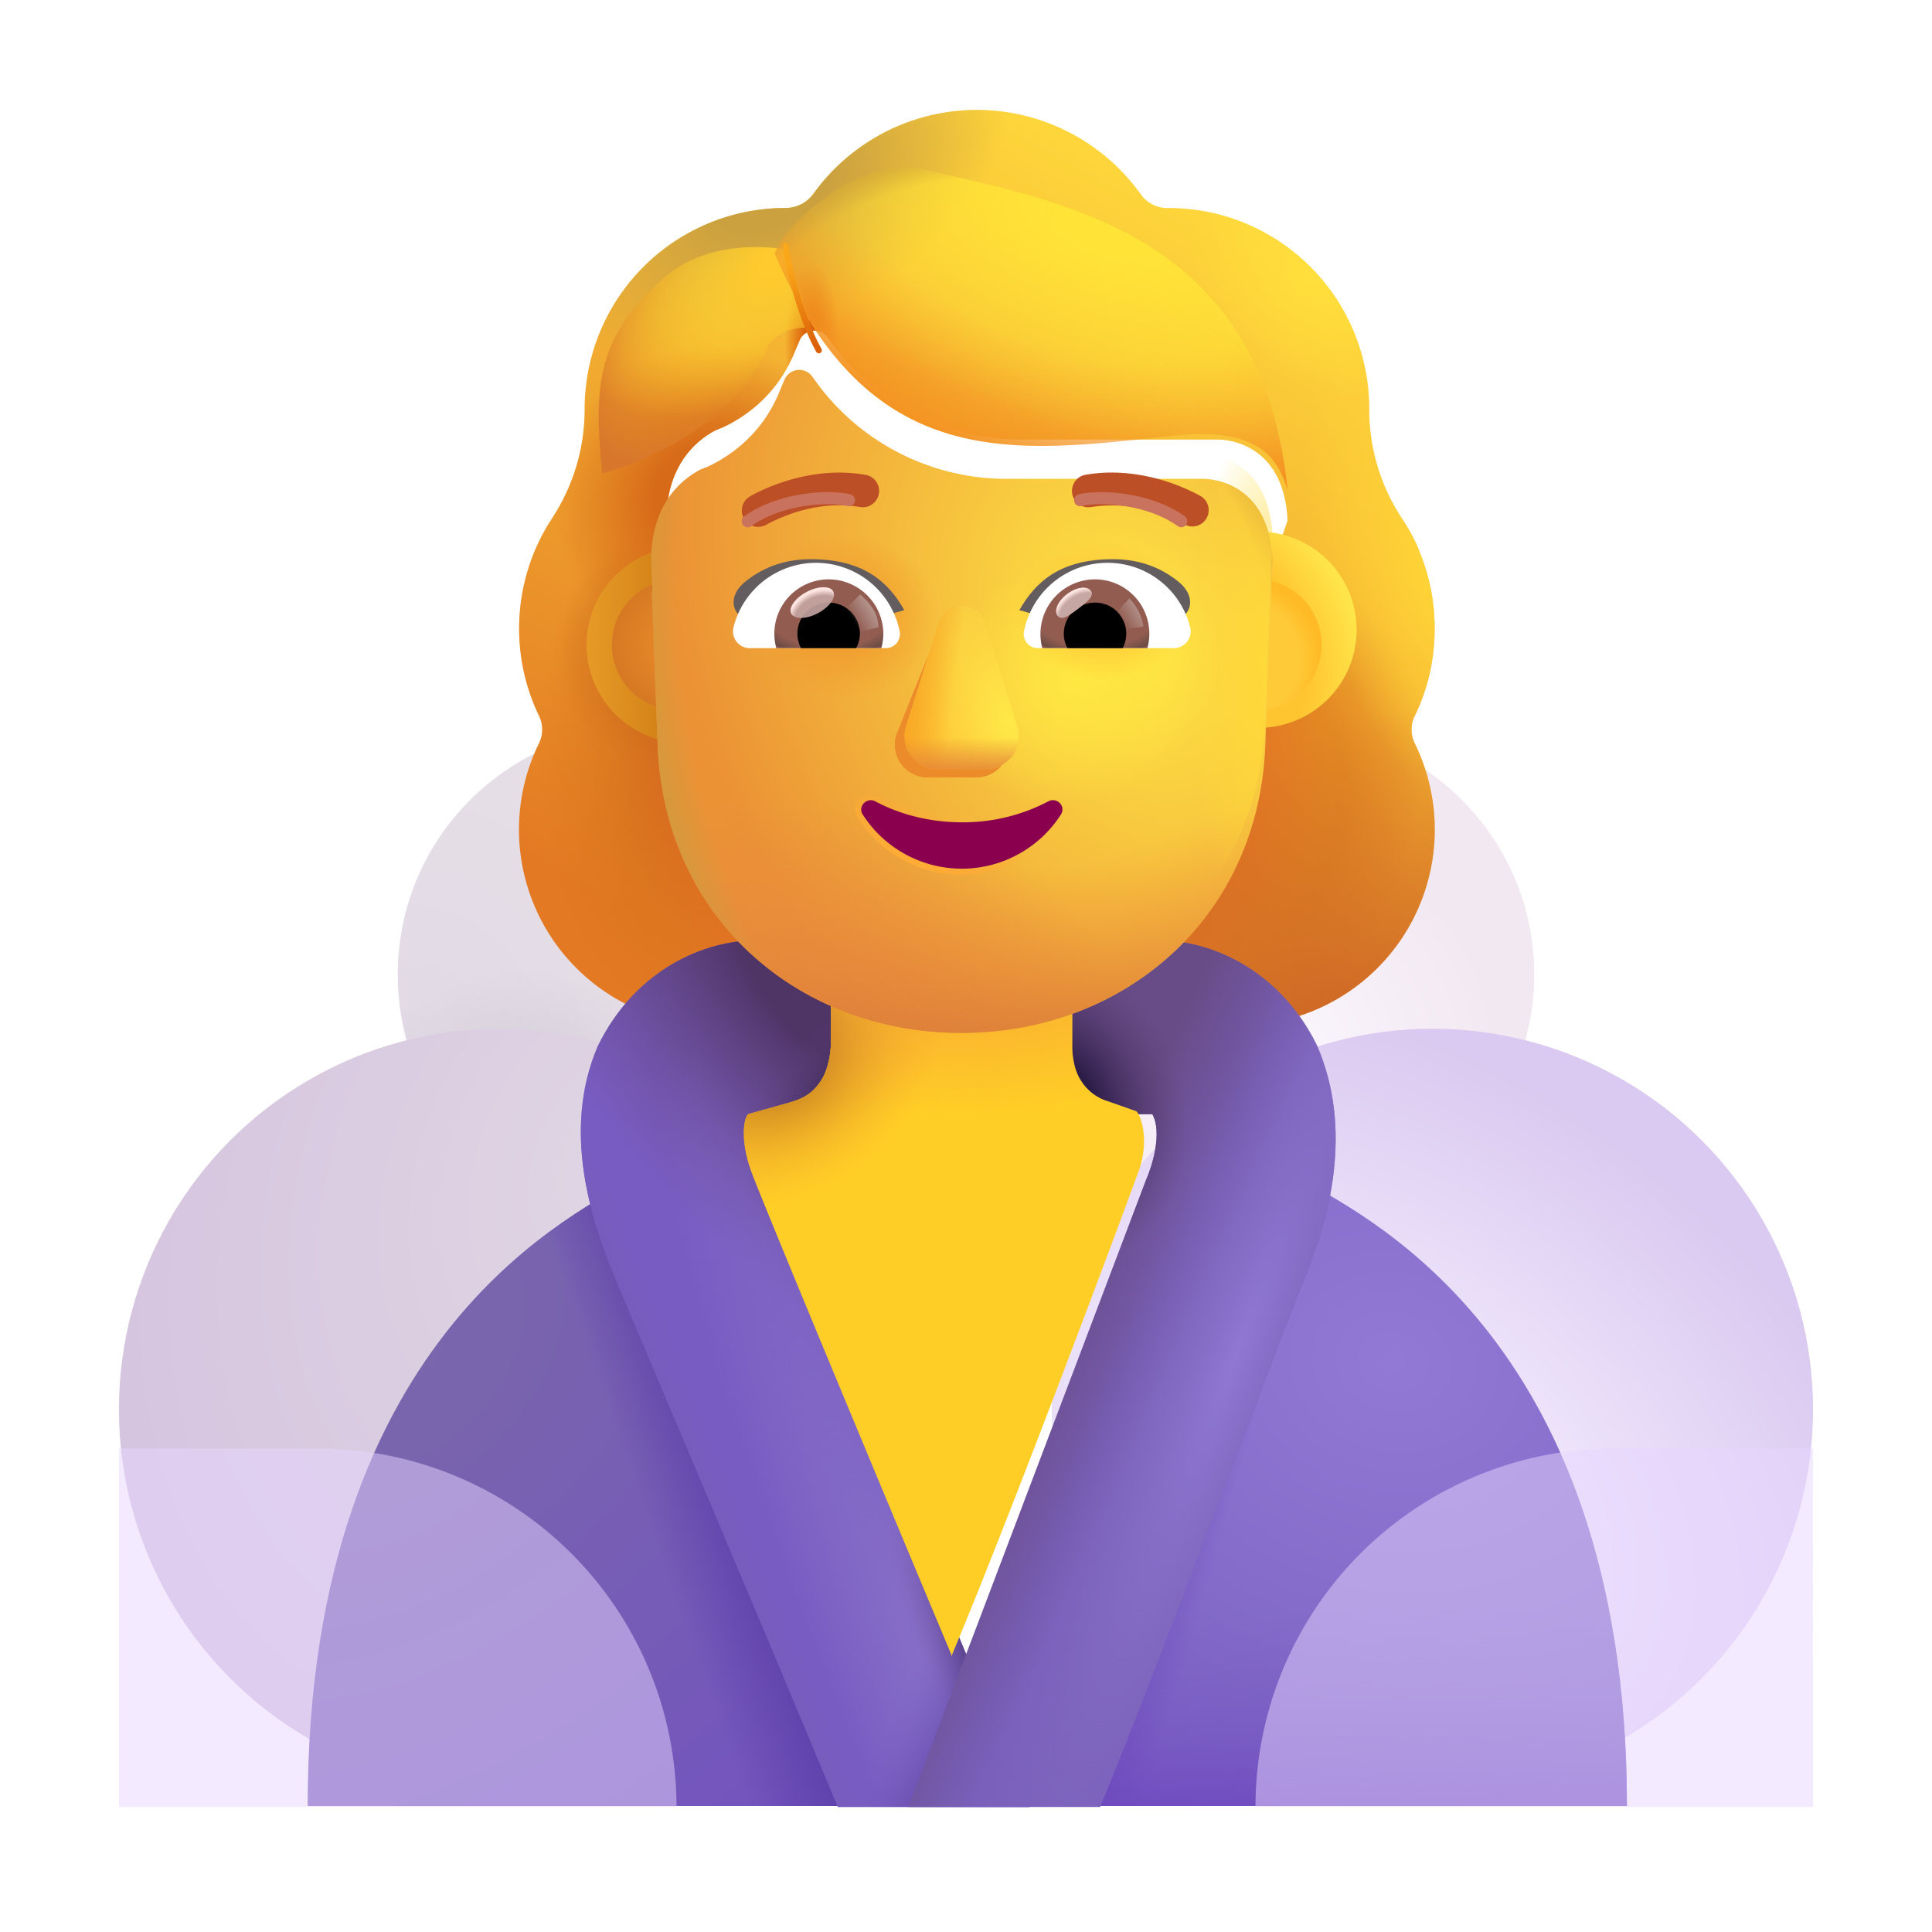 <svg xmlns="http://www.w3.org/2000/svg" fill="none" viewBox="0 0 32 32"><circle cx="10.674" cy="16.141" r="4.086" fill="url(#woman-in-steamy-room-default_svg__a)"/><circle cx="10.674" cy="16.141" r="4.086" fill="url(#woman-in-steamy-room-default_svg__b)"/><circle cx="8.275" cy="23.344" r="6.305" fill="url(#woman-in-steamy-room-default_svg__c)"/><circle r="4.086" fill="url(#woman-in-steamy-room-default_svg__d)" transform="matrix(-1 0 0 1 21.326 16.14)"/><circle r="4.086" fill="url(#woman-in-steamy-room-default_svg__e)" transform="matrix(-1 0 0 1 21.326 16.14)"/><circle r="6.305" fill="url(#woman-in-steamy-room-default_svg__f)" transform="matrix(-1 0 0 1 23.725 23.344)"/><g fill-rule="evenodd" clip-rule="evenodd" filter="url(#woman-in-steamy-room-default_svg__g)"><path fill="url(#woman-in-steamy-room-default_svg__h)" d="M23.185 12.104c.215-.44.327-.93.327-1.44a3.3 3.3 0 0 0-.27-1.319h.005a3.2 3.2 0 0 0-.284-.518l-.002-.003a3.27 3.27 0 0 1-.532-1.788v-.01c0-1.84-1.491-3.331-3.33-3.331a.54.54 0 0 1-.46-.235 3.34 3.34 0 0 0-2.708-1.39 3.34 3.34 0 0 0-2.708 1.39.57.57 0 0 1-.46.235l-.085.001a3.33 3.33 0 0 0-3.245 3.33v.01A3.27 3.27 0 0 1 8.9 8.824l-.002.004a3.33 3.33 0 0 0-.222 3.276.52.52 0 0 1 0 .46 3.244 3.244 0 0 0 2.922 4.67h8.664a3.244 3.244 0 0 0 2.922-4.67.52.52 0 0 1 0-.46M10.807 9.406h-.012l1.21 2.378c.125 2.83 1.229 0 3.926 0s3.873 3.15 3.998.32l1.147-3.228c-.055-1.257-.966-1.345-1.147-1.345h-3.251a3.9 3.9 0 0 1-3.22-1.69.266.266 0 0 0-.466.052l-.083.196c-.228.566-.663.999-1.2 1.246l-.053.02-.051.021c-.239.124-.798.495-.818 1.453l.01.309z"/><path fill="url(#woman-in-steamy-room-default_svg__i)" d="M23.185 12.104c.215-.44.327-.93.327-1.44a3.3 3.3 0 0 0-.27-1.319h.005a3.2 3.2 0 0 0-.284-.518l-.002-.003a3.27 3.27 0 0 1-.532-1.788v-.01c0-1.84-1.491-3.331-3.33-3.331a.54.54 0 0 1-.46-.235 3.34 3.34 0 0 0-2.708-1.39 3.34 3.34 0 0 0-2.708 1.39.57.57 0 0 1-.46.235l-.085.001a3.33 3.33 0 0 0-3.245 3.33v.01A3.27 3.27 0 0 1 8.9 8.824l-.002.004a3.33 3.33 0 0 0-.222 3.276.52.52 0 0 1 0 .46 3.244 3.244 0 0 0 2.922 4.67h8.664a3.244 3.244 0 0 0 2.922-4.67.52.52 0 0 1 0-.46M10.807 9.406h-.012l1.21 2.378c.125 2.83 1.229 0 3.926 0s3.873 3.15 3.998.32l1.147-3.228c-.055-1.257-.966-1.345-1.147-1.345h-3.251a3.9 3.9 0 0 1-3.22-1.69.266.266 0 0 0-.466.052l-.083.196c-.228.566-.663.999-1.2 1.246l-.053.02-.051.021c-.239.124-.798.495-.818 1.453l.01.309z"/><path fill="url(#woman-in-steamy-room-default_svg__j)" d="M23.185 12.104c.215-.44.327-.93.327-1.44a3.3 3.3 0 0 0-.27-1.319h.005a3.2 3.2 0 0 0-.284-.518l-.002-.003a3.27 3.27 0 0 1-.532-1.788v-.01c0-1.84-1.491-3.331-3.33-3.331a.54.54 0 0 1-.46-.235 3.34 3.34 0 0 0-2.708-1.39 3.34 3.34 0 0 0-2.708 1.39.57.57 0 0 1-.46.235l-.085.001a3.33 3.33 0 0 0-3.245 3.33v.01A3.27 3.27 0 0 1 8.9 8.824l-.002.004a3.33 3.33 0 0 0-.222 3.276.52.52 0 0 1 0 .46 3.244 3.244 0 0 0 2.922 4.67h8.664a3.244 3.244 0 0 0 2.922-4.67.52.52 0 0 1 0-.46M10.807 9.406h-.012l1.21 2.378c.125 2.83 1.229 0 3.926 0s3.873 3.15 3.998.32l1.147-3.228c-.055-1.257-.966-1.345-1.147-1.345h-3.251a3.9 3.9 0 0 1-3.22-1.69.266.266 0 0 0-.466.052l-.083.196c-.228.566-.663.999-1.2 1.246l-.053.02-.051.021c-.239.124-.798.495-.818 1.453l.01.309z"/><path fill="url(#woman-in-steamy-room-default_svg__k)" d="M23.185 12.104c.215-.44.327-.93.327-1.44a3.3 3.3 0 0 0-.27-1.319h.005a3.2 3.2 0 0 0-.284-.518l-.002-.003a3.27 3.27 0 0 1-.532-1.788v-.01c0-1.84-1.491-3.331-3.33-3.331a.54.54 0 0 1-.46-.235 3.34 3.34 0 0 0-2.708-1.39 3.34 3.34 0 0 0-2.708 1.39.57.57 0 0 1-.46.235l-.085.001a3.33 3.33 0 0 0-3.245 3.33v.01A3.27 3.27 0 0 1 8.9 8.824l-.002.004a3.33 3.33 0 0 0-.222 3.276.52.52 0 0 1 0 .46 3.244 3.244 0 0 0 2.922 4.67h8.664a3.244 3.244 0 0 0 2.922-4.67.52.52 0 0 1 0-.46M10.807 9.406h-.012l1.21 2.378c.125 2.83 1.229 0 3.926 0s3.873 3.15 3.998.32l1.147-3.228c-.055-1.257-.966-1.345-1.147-1.345h-3.251a3.9 3.9 0 0 1-3.22-1.69.266.266 0 0 0-.466.052l-.083.196c-.228.566-.663.999-1.2 1.246l-.053.02-.051.021c-.239.124-.798.495-.818 1.453l.01.309z"/><path fill="url(#woman-in-steamy-room-default_svg__l)" d="M23.185 12.104c.215-.44.327-.93.327-1.44a3.3 3.3 0 0 0-.27-1.319h.005a3.2 3.2 0 0 0-.284-.518l-.002-.003a3.27 3.27 0 0 1-.532-1.788v-.01c0-1.84-1.491-3.331-3.33-3.331a.54.54 0 0 1-.46-.235 3.34 3.34 0 0 0-2.708-1.39 3.34 3.34 0 0 0-2.708 1.39.57.57 0 0 1-.46.235l-.085.001a3.33 3.33 0 0 0-3.245 3.33v.01A3.27 3.27 0 0 1 8.9 8.824l-.002.004a3.33 3.33 0 0 0-.222 3.276.52.52 0 0 1 0 .46 3.244 3.244 0 0 0 2.922 4.67h8.664a3.244 3.244 0 0 0 2.922-4.67.52.52 0 0 1 0-.46M10.807 9.406h-.012l1.21 2.378c.125 2.83 1.229 0 3.926 0s3.873 3.15 3.998.32l1.147-3.228c-.055-1.257-.966-1.345-1.147-1.345h-3.251a3.9 3.9 0 0 1-3.22-1.69.266.266 0 0 0-.466.052l-.083.196c-.228.566-.663.999-1.2 1.246l-.053.02-.051.021c-.239.124-.798.495-.818 1.453l.01.309z"/><path fill="url(#woman-in-steamy-room-default_svg__m)" d="M23.185 12.104c.215-.44.327-.93.327-1.44a3.3 3.3 0 0 0-.27-1.319h.005a3.2 3.2 0 0 0-.284-.518l-.002-.003a3.27 3.27 0 0 1-.532-1.788v-.01c0-1.84-1.491-3.331-3.33-3.331a.54.54 0 0 1-.46-.235 3.34 3.34 0 0 0-2.708-1.39 3.34 3.34 0 0 0-2.708 1.39.57.57 0 0 1-.46.235l-.085.001a3.33 3.33 0 0 0-3.245 3.33v.01A3.27 3.27 0 0 1 8.9 8.824l-.002.004a3.33 3.33 0 0 0-.222 3.276.52.52 0 0 1 0 .46 3.244 3.244 0 0 0 2.922 4.67h8.664a3.244 3.244 0 0 0 2.922-4.67.52.52 0 0 1 0-.46M10.807 9.406h-.012l1.21 2.378c.125 2.83 1.229 0 3.926 0s3.873 3.15 3.998.32l1.147-3.228c-.055-1.257-.966-1.345-1.147-1.345h-3.251a3.9 3.9 0 0 1-3.22-1.69.266.266 0 0 0-.466.052l-.083.196c-.228.566-.663.999-1.2 1.246l-.053.02-.051.021c-.239.124-.798.495-.818 1.453l.01.309z"/><path fill="url(#woman-in-steamy-room-default_svg__n)" d="M23.185 12.104c.215-.44.327-.93.327-1.44a3.3 3.3 0 0 0-.27-1.319h.005a3.2 3.2 0 0 0-.284-.518l-.002-.003a3.27 3.27 0 0 1-.532-1.788v-.01c0-1.84-1.491-3.331-3.33-3.331a.54.54 0 0 1-.46-.235 3.34 3.34 0 0 0-2.708-1.39 3.34 3.34 0 0 0-2.708 1.39.57.57 0 0 1-.46.235l-.085.001a3.33 3.33 0 0 0-3.245 3.33v.01A3.27 3.27 0 0 1 8.9 8.824l-.002.004a3.33 3.33 0 0 0-.222 3.276.52.52 0 0 1 0 .46 3.244 3.244 0 0 0 2.922 4.67h8.664a3.244 3.244 0 0 0 2.922-4.67.52.52 0 0 1 0-.46M10.807 9.406h-.012l1.21 2.378c.125 2.83 1.229 0 3.926 0s3.873 3.15 3.998.32l1.147-3.228c-.055-1.257-.966-1.345-1.147-1.345h-3.251a3.9 3.9 0 0 1-3.22-1.69.266.266 0 0 0-.466.052l-.083.196c-.228.566-.663.999-1.2 1.246l-.053.02-.051.021c-.239.124-.798.495-.818 1.453l.01.309z"/><path fill="url(#woman-in-steamy-room-default_svg__o)" d="M23.185 12.104c.215-.44.327-.93.327-1.44a3.3 3.3 0 0 0-.27-1.319h.005a3.2 3.2 0 0 0-.284-.518l-.002-.003a3.27 3.27 0 0 1-.532-1.788v-.01c0-1.84-1.491-3.331-3.33-3.331a.54.54 0 0 1-.46-.235 3.34 3.34 0 0 0-2.708-1.39 3.34 3.34 0 0 0-2.708 1.39.57.57 0 0 1-.46.235l-.085.001a3.33 3.33 0 0 0-3.245 3.33v.01A3.27 3.27 0 0 1 8.9 8.824l-.002.004a3.33 3.33 0 0 0-.222 3.276.52.52 0 0 1 0 .46 3.244 3.244 0 0 0 2.922 4.67h8.664a3.244 3.244 0 0 0 2.922-4.67.52.52 0 0 1 0-.46M10.807 9.406h-.012l1.21 2.378c.125 2.83 1.229 0 3.926 0s3.873 3.15 3.998.32l1.147-3.228c-.055-1.257-.966-1.345-1.147-1.345h-3.251a3.9 3.9 0 0 1-3.22-1.69.266.266 0 0 0-.466.052l-.083.196c-.228.566-.663.999-1.2 1.246l-.053.02-.051.021c-.239.124-.798.495-.818 1.453l.01.309z"/><path fill="url(#woman-in-steamy-room-default_svg__p)" d="M23.185 12.104c.215-.44.327-.93.327-1.44a3.3 3.3 0 0 0-.27-1.319h.005a3.2 3.2 0 0 0-.284-.518l-.002-.003a3.27 3.27 0 0 1-.532-1.788v-.01c0-1.84-1.491-3.331-3.33-3.331a.54.54 0 0 1-.46-.235 3.34 3.34 0 0 0-2.708-1.39 3.34 3.34 0 0 0-2.708 1.39.57.57 0 0 1-.46.235l-.085.001a3.33 3.33 0 0 0-3.245 3.33v.01A3.27 3.27 0 0 1 8.9 8.824l-.002.004a3.33 3.33 0 0 0-.222 3.276.52.52 0 0 1 0 .46 3.244 3.244 0 0 0 2.922 4.67h8.664a3.244 3.244 0 0 0 2.922-4.67.52.52 0 0 1 0-.46M10.807 9.406h-.012l1.21 2.378c.125 2.83 1.229 0 3.926 0s3.873 3.15 3.998.32l1.147-3.228c-.055-1.257-.966-1.345-1.147-1.345h-3.251a3.9 3.9 0 0 1-3.22-1.69.266.266 0 0 0-.466.052l-.083.196c-.228.566-.663.999-1.2 1.246l-.053.02-.051.021c-.239.124-.798.495-.818 1.453l.01.309z"/><path fill="url(#woman-in-steamy-room-default_svg__q)" d="M23.185 12.104c.215-.44.327-.93.327-1.44a3.3 3.3 0 0 0-.27-1.319h.005a3.2 3.2 0 0 0-.284-.518l-.002-.003a3.27 3.27 0 0 1-.532-1.788v-.01c0-1.84-1.491-3.331-3.33-3.331a.54.54 0 0 1-.46-.235 3.34 3.34 0 0 0-2.708-1.39 3.34 3.34 0 0 0-2.708 1.39.57.57 0 0 1-.46.235l-.085.001a3.33 3.33 0 0 0-3.245 3.33v.01A3.27 3.27 0 0 1 8.9 8.824l-.002.004a3.33 3.33 0 0 0-.222 3.276.52.52 0 0 1 0 .46 3.244 3.244 0 0 0 2.922 4.67h8.664a3.244 3.244 0 0 0 2.922-4.67.52.52 0 0 1 0-.46M10.807 9.406h-.012l1.21 2.378c.125 2.83 1.229 0 3.926 0s3.873 3.15 3.998.32l1.147-3.228c-.055-1.257-.966-1.345-1.147-1.345h-3.251a3.9 3.9 0 0 1-3.22-1.69.266.266 0 0 0-.466.052l-.083.196c-.228.566-.663.999-1.2 1.246l-.053.02-.051.021c-.239.124-.798.495-.818 1.453l.01.309z"/><path fill="url(#woman-in-steamy-room-default_svg__r)" d="M23.185 12.104c.215-.44.327-.93.327-1.44a3.3 3.3 0 0 0-.27-1.319h.005a3.2 3.2 0 0 0-.284-.518l-.002-.003a3.27 3.27 0 0 1-.532-1.788v-.01c0-1.84-1.491-3.331-3.33-3.331a.54.54 0 0 1-.46-.235 3.34 3.34 0 0 0-2.708-1.39 3.34 3.34 0 0 0-2.708 1.39.57.57 0 0 1-.46.235l-.085.001a3.33 3.33 0 0 0-3.245 3.33v.01A3.27 3.27 0 0 1 8.9 8.824l-.002.004a3.33 3.33 0 0 0-.222 3.276.52.52 0 0 1 0 .46 3.244 3.244 0 0 0 2.922 4.67h8.664a3.244 3.244 0 0 0 2.922-4.67.52.52 0 0 1 0-.46M10.807 9.406h-.012l1.21 2.378c.125 2.83 1.229 0 3.926 0s3.873 3.15 3.998.32l1.147-3.228c-.055-1.257-.966-1.345-1.147-1.345h-3.251a3.9 3.9 0 0 1-3.22-1.69.266.266 0 0 0-.466.052l-.083.196c-.228.566-.663.999-1.2 1.246l-.053.02-.051.021c-.239.124-.798.495-.818 1.453l.01.309z"/></g><path fill="url(#woman-in-steamy-room-default_svg__s)" d="M26.947 29.914c0-7.96-4.617-9.875-5.375-10.383l-5.047 10.383z"/><path fill="url(#woman-in-steamy-room-default_svg__t)" d="M26.947 29.914c0-7.96-4.617-9.875-5.375-10.383l-5.047 10.383z"/><path fill="url(#woman-in-steamy-room-default_svg__u)" d="M26.947 29.914c0-7.96-4.617-9.875-5.375-10.383l-5.047 10.383z"/><path fill="url(#woman-in-steamy-room-default_svg__v)" d="M5.096 29.914c0-7.96 4.617-9.875 5.375-10.383l5.047 10.383z"/><path fill="url(#woman-in-steamy-room-default_svg__w)" d="M5.096 29.914c0-7.96 4.617-9.875 5.375-10.383l5.047 10.383z"/><path fill="#795CC2" d="M9.9 17.328c.641-1.312 1.82-1.75 2.594-1.75h2.61v2.875h-2.47c-.168.303-.002.85.102 1.086l4.317 10.39h-3.176c-1.068-2.583-3.292-7.816-3.68-8.741-.42-1.004-.89-2.477-.297-3.86"/><path fill="url(#woman-in-steamy-room-default_svg__x)" d="M9.9 17.328c.641-1.312 1.82-1.75 2.594-1.75h2.61v2.875h-2.47c-.168.303-.002.85.102 1.086l4.317 10.39h-3.176c-1.068-2.583-3.292-7.816-3.68-8.741-.42-1.004-.89-2.477-.297-3.86"/><path fill="url(#woman-in-steamy-room-default_svg__y)" d="M9.9 17.328c.641-1.312 1.82-1.75 2.594-1.75h2.61v2.875h-2.47c-.168.303-.002.85.102 1.086l4.317 10.39h-3.176c-1.068-2.583-3.292-7.816-3.68-8.741-.42-1.004-.89-2.477-.297-3.86"/><path fill="url(#woman-in-steamy-room-default_svg__z)" d="M9.9 17.328c.641-1.312 1.82-1.75 2.594-1.75h2.61v2.875h-2.47c-.168.303-.002.85.102 1.086l4.317 10.39h-3.176c-1.068-2.583-3.292-7.816-3.68-8.741-.42-1.004-.89-2.477-.297-3.86"/><path fill="url(#woman-in-steamy-room-default_svg__A)" d="M9.9 17.328c.641-1.312 1.82-1.75 2.594-1.75h2.61v2.875h-2.47c-.168.303-.002.85.102 1.086l4.317 10.39h-3.176c-1.068-2.583-3.292-7.816-3.68-8.741-.42-1.004-.89-2.477-.297-3.86"/><path fill="url(#woman-in-steamy-room-default_svg__B)" d="M9.9 17.328c.641-1.312 1.82-1.75 2.594-1.75h2.61v2.875h-2.47c-.168.303-.002.85.102 1.086l4.317 10.39h-3.176c-1.068-2.583-3.292-7.816-3.68-8.741-.42-1.004-.89-2.477-.297-3.86"/><path fill="url(#woman-in-steamy-room-default_svg__C)" d="M9.9 17.328c.641-1.312 1.82-1.75 2.594-1.75h2.61v2.875h-2.47c-.168.303-.002.85.102 1.086l4.317 10.39h-3.176c-1.068-2.583-3.292-7.816-3.68-8.741-.42-1.004-.89-2.477-.297-3.86"/><path fill="#7A60BC" d="M21.82 17.328c-.642-1.312-1.821-1.75-2.595-1.75h-2.609v2.875h2.47c.168.303.002.85-.102 1.086l-3.94 10.39h3.177c1.067-2.583 2.995-7.816 3.383-8.741.42-1.004.809-2.477.215-3.86"/><path fill="url(#woman-in-steamy-room-default_svg__D)" d="M21.82 17.328c-.642-1.312-1.821-1.75-2.595-1.75h-2.609v2.875h2.47c.168.303.002.85-.102 1.086l-3.94 10.39h3.177c1.067-2.583 2.995-7.816 3.383-8.741.42-1.004.809-2.477.215-3.86"/><path fill="url(#woman-in-steamy-room-default_svg__E)" d="M21.82 17.328c-.642-1.312-1.821-1.75-2.595-1.75h-2.609v2.875h2.47c.168.303.002.85-.102 1.086l-3.94 10.39h3.177c1.067-2.583 2.995-7.816 3.383-8.741.42-1.004.809-2.477.215-3.86"/><path fill="url(#woman-in-steamy-room-default_svg__F)" d="M21.82 17.328c-.642-1.312-1.821-1.75-2.595-1.75h-2.609v2.875h2.47c.168.303.002.85-.102 1.086l-3.94 10.39h3.177c1.067-2.583 2.995-7.816 3.383-8.741.42-1.004.809-2.477.215-3.86"/><g filter="url(#woman-in-steamy-room-default_svg__G)"><path fill="#FFCE26" d="M14.01 15.39h4v1.99c.01.174.045.373.152.53a.8.8 0 0 0 .445.332l.465.164c.076.068.22.478.04.985-.181.505-2.043 5.51-3.094 8.019v.02l-.005-.01-.004.01v-.02c-1.052-2.51-3.139-7.515-3.32-8.02-.18-.506-.122-.87-.046-.937l.68-.191c.218-.063.373-.14.515-.348.113-.165.158-.39.172-.572z"/><path fill="url(#woman-in-steamy-room-default_svg__H)" d="M14.01 15.39h4v1.99c.01.174.045.373.152.53a.8.8 0 0 0 .445.332l.465.164c.076.068.22.478.04.985-.181.505-2.043 5.51-3.094 8.019v.02l-.005-.01-.004.01v-.02c-1.052-2.51-3.139-7.515-3.32-8.02-.18-.506-.122-.87-.046-.937l.68-.191c.218-.063.373-.14.515-.348.113-.165.158-.39.172-.572z"/><path fill="url(#woman-in-steamy-room-default_svg__I)" d="M14.01 15.39h4v1.99c.01.174.045.373.152.53a.8.8 0 0 0 .445.332l.465.164c.076.068.22.478.04.985-.181.505-2.043 5.51-3.094 8.019v.02l-.005-.01-.004.01v-.02c-1.052-2.51-3.139-7.515-3.32-8.02-.18-.506-.122-.87-.046-.937l.68-.191c.218-.063.373-.14.515-.348.113-.165.158-.39.172-.572z"/></g><path fill="#E8D6FF" d="M1.97 23.992h3.298a5.94 5.94 0 0 1 5.937 5.938H1.971zM30.03 23.992h-3.298a5.937 5.937 0 0 0-5.937 5.938h9.234z" opacity=".5"/><g filter="url(#woman-in-steamy-room-default_svg__J)"><path fill="url(#woman-in-steamy-room-default_svg__K)" d="M11.2 12.305a1.625 1.625 0 1 0 0-3.249 1.625 1.625 0 0 0 0 3.249"/></g><g filter="url(#woman-in-steamy-room-default_svg__L)"><path fill="url(#woman-in-steamy-room-default_svg__M)" d="M20.805 12.305a1.625 1.625 0 1 0 0-3.249 1.625 1.625 0 0 0 0 3.249"/></g><g filter="url(#woman-in-steamy-room-default_svg__N)"><path fill="#FFCA38" d="M20.805 11.765a1.084 1.084 0 1 0 0-2.169 1.084 1.084 0 0 0 0 2.169"/><path fill="url(#woman-in-steamy-room-default_svg__O)" d="M20.805 11.765a1.084 1.084 0 1 0 0-2.169 1.084 1.084 0 0 0 0 2.169"/></g><g filter="url(#woman-in-steamy-room-default_svg__P)"><path fill="#E28527" d="M11.22 11.765a1.084 1.084 0 1 0 0-2.169 1.084 1.084 0 0 0 0 2.169"/><path fill="url(#woman-in-steamy-room-default_svg__Q)" d="M11.22 11.765a1.084 1.084 0 1 0 0-2.169 1.084 1.084 0 0 0 0 2.169"/></g><g filter="url(#woman-in-steamy-room-default_svg__R)"><path fill="url(#woman-in-steamy-room-default_svg__S)" d="M10.795 9.406h.012l-.01-.268-.01-.31c.02-.957.58-1.328.817-1.452l.052-.02q.028-.013.052-.02c.538-.248.973-.68 1.201-1.247l.083-.196a.266.266 0 0 1 .466-.051 3.9 3.9 0 0 0 3.22 1.689h3.25c.182 0 1.093.088 1.148 1.345l-.12 3.103c-.125 2.829-2.334 4.729-5.032 4.729s-4.906-1.9-5.03-4.73z"/><path fill="url(#woman-in-steamy-room-default_svg__T)" d="M10.795 9.406h.012l-.01-.268-.01-.31c.02-.957.58-1.328.817-1.452l.052-.02q.028-.013.052-.02c.538-.248.973-.68 1.201-1.247l.083-.196a.266.266 0 0 1 .466-.051 3.9 3.9 0 0 0 3.22 1.689h3.25c.182 0 1.093.088 1.148 1.345l-.12 3.103c-.125 2.829-2.334 4.729-5.032 4.729s-4.906-1.9-5.03-4.73z"/><path fill="url(#woman-in-steamy-room-default_svg__U)" d="M10.795 9.406h.012l-.01-.268-.01-.31c.02-.957.58-1.328.817-1.452l.052-.02q.028-.013.052-.02c.538-.248.973-.68 1.201-1.247l.083-.196a.266.266 0 0 1 .466-.051 3.9 3.9 0 0 0 3.22 1.689h3.25c.182 0 1.093.088 1.148 1.345l-.12 3.103c-.125 2.829-2.334 4.729-5.032 4.729s-4.906-1.9-5.03-4.73z"/><path fill="url(#woman-in-steamy-room-default_svg__V)" d="M10.795 9.406h.012l-.01-.268-.01-.31c.02-.957.58-1.328.817-1.452l.052-.02q.028-.013.052-.02c.538-.248.973-.68 1.201-1.247l.083-.196a.266.266 0 0 1 .466-.051 3.9 3.9 0 0 0 3.22 1.689h3.25c.182 0 1.093.088 1.148 1.345l-.12 3.103c-.125 2.829-2.334 4.729-5.032 4.729s-4.906-1.9-5.03-4.73z"/><path fill="url(#woman-in-steamy-room-default_svg__W)" d="M10.795 9.406h.012l-.01-.268-.01-.31c.02-.957.58-1.328.817-1.452l.052-.02q.028-.013.052-.02c.538-.248.973-.68 1.201-1.247l.083-.196a.266.266 0 0 1 .466-.051 3.9 3.9 0 0 0 3.22 1.689h3.25c.182 0 1.093.088 1.148 1.345l-.12 3.103c-.125 2.829-2.334 4.729-5.032 4.729s-4.906-1.9-5.03-4.73z"/><path fill="url(#woman-in-steamy-room-default_svg__X)" d="M10.795 9.406h.012l-.01-.268-.01-.31c.02-.957.58-1.328.817-1.452l.052-.02q.028-.013.052-.02c.538-.248.973-.68 1.201-1.247l.083-.196a.266.266 0 0 1 .466-.051 3.9 3.9 0 0 0 3.22 1.689h3.25c.182 0 1.093.088 1.148 1.345l-.12 3.103c-.125 2.829-2.334 4.729-5.032 4.729s-4.906-1.9-5.03-4.73z"/><path fill="url(#woman-in-steamy-room-default_svg__Y)" d="M10.795 9.406h.012l-.01-.268-.01-.31c.02-.957.58-1.328.817-1.452l.052-.02q.028-.013.052-.02c.538-.248.973-.68 1.201-1.247l.083-.196a.266.266 0 0 1 .466-.051 3.9 3.9 0 0 0 3.22 1.689h3.25c.182 0 1.093.088 1.148 1.345l-.12 3.103c-.125 2.829-2.334 4.729-5.032 4.729s-4.906-1.9-5.03-4.73z"/></g><path fill="url(#woman-in-steamy-room-default_svg__Z)" d="M10.795 9.406h.012l-.01-.268-.01-.31c.02-.957.58-1.328.817-1.452l.052-.02q.028-.013.052-.02c.538-.248.973-.68 1.201-1.247l.083-.196a.266.266 0 0 1 .466-.051 3.9 3.9 0 0 0 3.22 1.689h3.25c.182 0 1.093.088 1.148 1.345l-.12 3.103c-.125 2.829-2.334 4.729-5.032 4.729s-4.906-1.9-5.03-4.73z"/><g filter="url(#woman-in-steamy-room-default_svg__aa)"><path fill="#EB8B29" d="m15.535 10.456-.69 1.716a.544.544 0 0 0 .525.706h.794a.546.546 0 0 0 .526-.706l-.537-1.716c-.115-.38-.498-.38-.618 0"/></g><g filter="url(#woman-in-steamy-room-default_svg__ab)"><path fill="url(#woman-in-steamy-room-default_svg__ac)" d="m15.545 10.316-.537 1.716a.544.544 0 0 0 .526.706h.794a.546.546 0 0 0 .526-.706l-.537-1.716c-.115-.38-.652-.38-.772 0"/><path fill="url(#woman-in-steamy-room-default_svg__ad)" d="m15.545 10.316-.537 1.716a.544.544 0 0 0 .526.706h.794a.546.546 0 0 0 .526-.706l-.537-1.716c-.115-.38-.652-.38-.772 0"/><path fill="url(#woman-in-steamy-room-default_svg__ae)" d="m15.545 10.316-.537 1.716a.544.544 0 0 0 .526.706h.794a.546.546 0 0 0 .526-.706l-.537-1.716c-.115-.38-.652-.38-.772 0"/><path fill="url(#woman-in-steamy-room-default_svg__af)" d="m15.545 10.316-.537 1.716a.544.544 0 0 0 .526.706h.794a.546.546 0 0 0 .526-.706l-.537-1.716c-.115-.38-.652-.38-.772 0"/></g><g filter="url(#woman-in-steamy-room-default_svg__ag)"><path stroke="url(#woman-in-steamy-room-default_svg__ah)" stroke-width=".2" d="M15.931 13.62c-.526 0-1.02-.127-1.435-.348-.142-.074-.295.09-.205.221a1.95 1.95 0 0 0 3.28 0c.09-.137-.063-.295-.205-.221a3.04 3.04 0 0 1-1.435.348Z"/></g><path fill="#8A004F" d="M15.931 13.62c-.526 0-1.02-.127-1.435-.348-.142-.074-.295.09-.205.221a1.95 1.95 0 0 0 3.28 0c.09-.137-.063-.295-.205-.221a3.04 3.04 0 0 1-1.435.348"/><g filter="url(#woman-in-steamy-room-default_svg__ai)"><path fill="#635D5F" d="M17.084 10.106c.268-.471.676-.844 1.552-.844.384 0 .755.107 1.084.373.27.219.235.5.024.605l-.561.32c-.658-.213-1.386-.241-2.099-.454"/></g><g filter="url(#woman-in-steamy-room-default_svg__aj)"><path fill="#635D5F" d="M14.778 10.106c-.268-.471-.675-.844-1.552-.844-.384 0-.754.107-1.083.373-.271.219-.235.5-.025.605l.562.32c.658-.213 1.385-.241 2.098-.454"/></g><g filter="url(#woman-in-steamy-room-default_svg__ak)"><path fill="#BD4F26" d="m12.5 8.886-.004.002a.27.27 0 0 1-.278-.464l.002-.001.003-.002.01-.006a2 2 0 0 1 .149-.077c.1-.048.241-.108.414-.163.343-.11.823-.202 1.341-.11a.27.27 0 1 1-.094.533c-.403-.071-.79-.001-1.082.092a3 3 0 0 0-.46.196"/></g><g filter="url(#woman-in-steamy-room-default_svg__al)"><path fill="#BD4F26" fill-rule="evenodd" d="m19.699 8.424-.14.232za.271.271 0 0 1-.279.464l-.004-.002-.022-.013-.092-.046a3 3 0 0 0-.346-.136 2.3 2.3 0 0 0-1.082-.093.27.27 0 0 1-.095-.534c.518-.091.998.001 1.341.11a3.3 3.3 0 0 1 .564.241l.01.006.003.002z" clip-rule="evenodd"/></g><path fill="#fff" d="M18.345 9.322c.66 0 1.216.454 1.368 1.069a.277.277 0 0 1-.27.344H17.19a.232.232 0 0 1-.23-.275 1.41 1.41 0 0 1 1.385-1.138"/><path fill="url(#woman-in-steamy-room-default_svg__am)" d="M18.136 9.596a.9.9 0 0 1 .868 1.139h-1.74a.905.905 0 0 1 .872-1.139"/><path fill="#000" d="M17.62 10.497c0-.287.23-.516.516-.516a.514.514 0 0 1 .459.754h-.913a.47.47 0 0 1-.062-.238"/><g filter="url(#woman-in-steamy-room-default_svg__an)"><path fill="#C7A7A3" d="M18.069 9.787c.064.086-.07.19-.222.304-.153.114-.266.194-.33.108-.064-.085.008-.247.16-.361s.328-.137.392-.051"/><path fill="url(#woman-in-steamy-room-default_svg__ao)" d="M18.069 9.787c.064.086-.07.19-.222.304-.153.114-.266.194-.33.108-.064-.085.008-.247.16-.361s.328-.137.392-.051"/></g><g filter="url(#woman-in-steamy-room-default_svg__ap)"><path fill="url(#woman-in-steamy-room-default_svg__aq)" d="M18.938 10.378a.85.85 0 0 0-.233-.467l-.262.288.118.23z"/></g><path fill="#fff" d="M13.517 9.322a1.41 1.41 0 0 0-1.368 1.069.277.277 0 0 0 .27.344h2.253a.232.232 0 0 0 .23-.275 1.415 1.415 0 0 0-1.385-1.138"/><path fill="url(#woman-in-steamy-room-default_svg__ar)" d="M13.726 9.596a.9.9 0 0 0-.868 1.139h1.74a1 1 0 0 0 .033-.238.907.907 0 0 0-.905-.901"/><path fill="#000" d="M14.242 10.497a.514.514 0 0 0-.516-.516.514.514 0 0 0-.459.754h.914a.5.5 0 0 0 .061-.238"/><g filter="url(#woman-in-steamy-room-default_svg__as)"><path fill="url(#woman-in-steamy-room-default_svg__at)" d="M14.549 10.39c0-.29-.237-.484-.3-.543l-.292.282.18.364z"/></g><g filter="url(#woman-in-steamy-room-default_svg__au)" transform="rotate(-27.914 13.454 9.981)"><ellipse cx="13.454" cy="9.981" fill="#C7A7A3" fill-opacity=".9" rx=".393" ry=".199"/><ellipse cx="13.454" cy="9.981" fill="url(#woman-in-steamy-room-default_svg__av)" rx=".393" ry=".199"/></g><g filter="url(#woman-in-steamy-room-default_svg__aw)"><path stroke="#C9725D" stroke-linecap="round" stroke-width=".2" d="M17.89 8.285c.325-.08 1.135-.04 1.676.348"/></g><g filter="url(#woman-in-steamy-room-default_svg__ax)"><path stroke="#C9725D" stroke-linecap="round" stroke-width=".2" d="M14.062 8.285c-.326-.08-1.135-.04-1.677.348"/></g><g filter="url(#woman-in-steamy-room-default_svg__ay)"><path fill="url(#woman-in-steamy-room-default_svg__az)" d="M10.99 4.609c.627-.559 1.531-.564 2.039-.474l.406 1.303c-.26-.04-.49.05-.685.237-.46 1.272-2.042 1.974-2.775 2.166-.153-1.506-.068-2.268 1.015-3.232"/><path fill="url(#woman-in-steamy-room-default_svg__aA)" d="M10.99 4.609c.627-.559 1.531-.564 2.039-.474l.406 1.303c-.26-.04-.49.05-.685.237-.46 1.272-2.042 1.974-2.775 2.166-.153-1.506-.068-2.268 1.015-3.232"/></g><g filter="url(#woman-in-steamy-room-default_svg__aB)"><path fill="url(#woman-in-steamy-room-default_svg__aC)" d="M15.322 2.815c-1.144-.253-2.37.964-2.488 1.388 1.557 3.655 3.948 3.306 6.6 3.012 1.588-.177 1.76.547 1.895.897-.44-4.096-3.401-4.722-6.007-5.297"/><path fill="url(#woman-in-steamy-room-default_svg__aD)" d="M15.322 2.815c-1.144-.253-2.37.964-2.488 1.388 1.557 3.655 3.948 3.306 6.6 3.012 1.588-.177 1.76.547 1.895.897-.44-4.096-3.401-4.722-6.007-5.297"/><path fill="url(#woman-in-steamy-room-default_svg__aE)" d="M15.322 2.815c-1.144-.253-2.37.964-2.488 1.388 1.557 3.655 3.948 3.306 6.6 3.012 1.588-.177 1.76.547 1.895.897-.44-4.096-3.401-4.722-6.007-5.297"/></g><g filter="url(#woman-in-steamy-room-default_svg__aF)"><path stroke="url(#woman-in-steamy-room-default_svg__aG)" stroke-linecap="round" stroke-width=".1" d="M13.012 4.076c.024.245.237 1.167.55 1.726"/></g><defs><radialGradient id="woman-in-steamy-room-default_svg__a" cx="0" cy="0" r="1" gradientTransform="matrix(3.594 -2.438 2.728 4.022 6.877 17.305)" gradientUnits="userSpaceOnUse"><stop stop-color="#E1DAE6"/><stop offset="1" stop-color="#E6DEE6"/></radialGradient><radialGradient id="woman-in-steamy-room-default_svg__b" cx="0" cy="0" r="1" gradientTransform="matrix(-.016 -1.766 2.482 -.022 8.596 17.805)" gradientUnits="userSpaceOnUse"><stop offset=".384" stop-color="#DAD4DE"/><stop offset="1" stop-color="#DAD4DE" stop-opacity="0"/></radialGradient><radialGradient id="woman-in-steamy-room-default_svg__c" cx="0" cy="0" r="1" gradientTransform="matrix(-5.471 9.462 -7.021 -4.06 10.46 19.244)" gradientUnits="userSpaceOnUse"><stop stop-color="#E0D6E3"/><stop offset="1" stop-color="#D5C4DF"/></radialGradient><radialGradient id="woman-in-steamy-room-default_svg__d" cx="0" cy="0" r="1" gradientTransform="rotate(44.444 -1.585 1.225)scale(4.688)" gradientUnits="userSpaceOnUse"><stop stop-color="#FBF7FF"/><stop offset=".836" stop-color="#F2E8F1"/></radialGradient><radialGradient id="woman-in-steamy-room-default_svg__e" cx="0" cy="0" r="1" gradientTransform="matrix(-.031 -1.594 5.114 -.1 2.316 5.313)" gradientUnits="userSpaceOnUse"><stop offset=".201" stop-color="#E8DEE9"/><stop offset="1" stop-color="#E8DEE9" stop-opacity="0"/></radialGradient><radialGradient id="woman-in-steamy-room-default_svg__f" cx="0" cy="0" r="1" gradientTransform="rotate(55.985 -.49 1.892)scale(8.853 12.857)" gradientUnits="userSpaceOnUse"><stop offset=".192" stop-color="#F3EBFE"/><stop offset=".819" stop-color="#DAC9F0"/></radialGradient><radialGradient id="woman-in-steamy-room-default_svg__i" cx="0" cy="0" r="1" gradientTransform="matrix(2.835 1.527 -2.163 4.016 19.79 14.011)" gradientUnits="userSpaceOnUse"><stop offset=".616" stop-color="#E38923"/><stop offset="1" stop-color="#E38923" stop-opacity="0"/></radialGradient><radialGradient id="woman-in-steamy-room-default_svg__j" cx="0" cy="0" r="1" gradientTransform="matrix(0 4.499 -2.711 0 11.316 12.733)" gradientUnits="userSpaceOnUse"><stop stop-color="#C9641B"/><stop offset="1" stop-color="#D77117" stop-opacity="0"/></radialGradient><radialGradient id="woman-in-steamy-room-default_svg__k" cx="0" cy="0" r="1" gradientTransform="matrix(0 5.625 -5.859 0 15.931 12.827)" gradientUnits="userSpaceOnUse"><stop offset=".617" stop-color="#E26B25"/><stop offset="1" stop-color="#E26B25" stop-opacity="0"/></radialGradient><radialGradient id="woman-in-steamy-room-default_svg__l" cx="0" cy="0" r="1" gradientTransform="matrix(-1.253 1.626 -1.578 -1.216 10.973 11.004)" gradientUnits="userSpaceOnUse"><stop offset=".161" stop-color="#C9681C"/><stop offset="1" stop-color="#C9681C" stop-opacity="0"/></radialGradient><radialGradient id="woman-in-steamy-room-default_svg__m" cx="0" cy="0" r="1" gradientTransform="matrix(-.472 2.538 -2.643 -.492 11.57 8.544)" gradientUnits="userSpaceOnUse"><stop offset=".365" stop-color="#D76A18"/><stop offset="1" stop-color="#D76A18" stop-opacity="0"/></radialGradient><radialGradient id="woman-in-steamy-room-default_svg__n" cx="0" cy="0" r="1" gradientTransform="matrix(1.106 2.134 -4.066 2.107 12.562 3.449)" gradientUnits="userSpaceOnUse"><stop offset=".222" stop-color="#CBA140"/><stop offset=".921" stop-color="#CBA140" stop-opacity="0"/></radialGradient><radialGradient id="woman-in-steamy-room-default_svg__o" cx="0" cy="0" r="1" gradientTransform="rotate(132.51 9.668 7.165)scale(1.653 2.31)" gradientUnits="userSpaceOnUse"><stop stop-color="#FFDF3C"/><stop offset="1" stop-color="#FFDF3C" stop-opacity="0"/></radialGradient><radialGradient id="woman-in-steamy-room-default_svg__p" cx="0" cy="0" r="1" gradientTransform="matrix(-1.861 .542 -1.178 -4.05 23.512 9.82)" gradientUnits="userSpaceOnUse"><stop stop-color="#FFD537"/><stop offset="1" stop-color="#FFD336" stop-opacity="0"/><stop offset="1" stop-color="#FFD537" stop-opacity="0"/></radialGradient><radialGradient id="woman-in-steamy-room-default_svg__q" cx="0" cy="0" r="1" gradientTransform="rotate(-133.315 14.622 4.17)scale(4.707 6.76)" gradientUnits="userSpaceOnUse"><stop stop-color="#CB6325"/><stop offset="1" stop-color="#CB6325" stop-opacity="0"/></radialGradient><radialGradient id="woman-in-steamy-room-default_svg__r" cx="0" cy="0" r="1" gradientTransform="rotate(-90.352 9.565 -3.576)scale(1.388 .455)" gradientUnits="userSpaceOnUse"><stop offset=".295" stop-color="#DB6009"/><stop offset="1" stop-color="#DB6009" stop-opacity="0"/></radialGradient><radialGradient id="woman-in-steamy-room-default_svg__s" cx="0" cy="0" r="1" gradientTransform="matrix(-1.359 5.781 -6.812 -1.602 23.096 22.555)" gradientUnits="userSpaceOnUse"><stop stop-color="#9279D5"/><stop offset="1" stop-color="#8067C6"/></radialGradient><radialGradient id="woman-in-steamy-room-default_svg__v" cx="0" cy="0" r="1" gradientTransform="rotate(49.58 -20.927 18.096)scale(10.603 14.708)" gradientUnits="userSpaceOnUse"><stop stop-color="#7A67AB"/><stop offset="1" stop-color="#7353BF"/></radialGradient><radialGradient id="woman-in-steamy-room-default_svg__x" cx="0" cy="0" r="1" gradientTransform="rotate(136.439 3.606 10.931)scale(4.399 9.164)" gradientUnits="userSpaceOnUse"><stop offset=".208" stop-color="#4F3466"/><stop offset="1" stop-color="#6D4F8C" stop-opacity="0"/></radialGradient><radialGradient id="woman-in-steamy-room-default_svg__z" cx="0" cy="0" r="1" gradientTransform="matrix(-4.828 -11.664 1.582 -.655 15.958 28.938)" gradientUnits="userSpaceOnUse"><stop stop-color="#8870C8"/><stop offset="1" stop-color="#8870C8" stop-opacity="0"/></radialGradient><radialGradient id="woman-in-steamy-room-default_svg__B" cx="0" cy="0" r="1" gradientTransform="matrix(-1.373 -3.155 .921 -.401 16.346 27.555)" gradientUnits="userSpaceOnUse"><stop stop-color="#442D6D"/><stop offset="1" stop-color="#7C5FAC" stop-opacity="0"/></radialGradient><radialGradient id="woman-in-steamy-room-default_svg__C" cx="0" cy="0" r="1" gradientTransform="matrix(-1.159 -1.178 1.624 -1.598 14.336 18.49)" gradientUnits="userSpaceOnUse"><stop offset=".328" stop-color="#342554"/><stop offset="1" stop-color="#614279" stop-opacity="0"/></radialGradient><radialGradient id="woman-in-steamy-room-default_svg__E" cx="0" cy="0" r="1" gradientTransform="matrix(2.016 -.672 .834 2.503 17.502 18.305)" gradientUnits="userSpaceOnUse"><stop offset=".285" stop-color="#2C1C48"/><stop offset="1" stop-color="#593D6E" stop-opacity="0"/></radialGradient><radialGradient id="woman-in-steamy-room-default_svg__F" cx="0" cy="0" r="1" gradientTransform="rotate(110.875 2.499 18.281)scale(11.84 2.01)" gradientUnits="userSpaceOnUse"><stop stop-color="#9078D3"/><stop offset="1" stop-color="#7B63B3" stop-opacity="0"/></radialGradient><radialGradient id="woman-in-steamy-room-default_svg__H" cx="0" cy="0" r="1" gradientTransform="matrix(1.812 1.75 -2.19 2.268 13.158 17.18)" gradientUnits="userSpaceOnUse"><stop offset=".275" stop-color="#C17B1F"/><stop offset="1" stop-color="#FFAE2F" stop-opacity="0"/></radialGradient><radialGradient id="woman-in-steamy-room-default_svg__I" cx="0" cy="0" r="1" gradientTransform="matrix(0 2.406 -5.781 0 16.14 16.047)" gradientUnits="userSpaceOnUse"><stop stop-color="#F8A933"/><stop offset="1" stop-color="#F8A933" stop-opacity="0"/></radialGradient><radialGradient id="woman-in-steamy-room-default_svg__M" cx="0" cy="0" r="1" gradientTransform="rotate(-24.444 35.682 -40.626)scale(2.76 3.37)" gradientUnits="userSpaceOnUse"><stop offset=".572" stop-color="#FFC531"/><stop offset=".905" stop-color="#FFE549"/></radialGradient><radialGradient id="woman-in-steamy-room-default_svg__O" cx="0" cy="0" r="1" gradientTransform="rotate(-20.298 40.788 -51.99)scale(1.317)" gradientUnits="userSpaceOnUse"><stop offset=".71" stop-color="#FFBA25" stop-opacity="0"/><stop offset="1" stop-color="#FFBA25"/></radialGradient><radialGradient id="woman-in-steamy-room-default_svg__Q" cx="0" cy="0" r="1" gradientTransform="matrix(-1.084 0 0 -1.037 11.22 10.68)" gradientUnits="userSpaceOnUse"><stop offset=".415" stop-color="#D67923" stop-opacity="0"/><stop offset="1" stop-color="#D67923"/></radialGradient><radialGradient id="woman-in-steamy-room-default_svg__S" cx="0" cy="0" r="1" gradientTransform="matrix(-6.566 3.028 -4.053 -8.789 18.818 10.138)" gradientUnits="userSpaceOnUse"><stop stop-color="#FFE644"/><stop offset="1" stop-color="#EB9235"/></radialGradient><radialGradient id="woman-in-steamy-room-default_svg__T" cx="0" cy="0" r="1" gradientTransform="rotate(152.124 7.58 7.636)scale(2.41 2.044)" gradientUnits="userSpaceOnUse"><stop stop-color="#FFE842"/><stop offset="1" stop-color="#FFE842" stop-opacity="0"/></radialGradient><radialGradient id="woman-in-steamy-room-default_svg__U" cx="0" cy="0" r="1" gradientTransform="matrix(.845 -4.084 5.182 1.072 13.73 16.986)" gradientUnits="userSpaceOnUse"><stop stop-color="#E4883F"/><stop offset="1" stop-color="#E4883F" stop-opacity="0"/></radialGradient><radialGradient id="woman-in-steamy-room-default_svg__V" cx="0" cy="0" r="1" gradientTransform="matrix(0 7.512 -11.931 0 15.667 9.65)" gradientUnits="userSpaceOnUse"><stop offset=".593" stop-color="#F3943B" stop-opacity="0"/><stop offset="1" stop-color="#D97C39"/></radialGradient><radialGradient id="woman-in-steamy-room-default_svg__W" cx="0" cy="0" r="1" gradientTransform="matrix(-5.475 1.514 -2.607 -9.426 16.564 11.81)" gradientUnits="userSpaceOnUse"><stop offset=".877" stop-color="#D4993E" stop-opacity="0"/><stop offset="1" stop-color="#D4993E"/></radialGradient><radialGradient id="woman-in-steamy-room-default_svg__X" cx="0" cy="0" r="1" gradientTransform="matrix(0 -1.162 1.426 0 18.255 9.715)" gradientUnits="userSpaceOnUse"><stop stop-color="#FFBB31"/><stop offset="1" stop-color="#FFBB31" stop-opacity="0"/></radialGradient><radialGradient id="woman-in-steamy-room-default_svg__Y" cx="0" cy="0" r="1" gradientTransform="matrix(0 -1.373 1.574 0 13.994 9.803)" gradientUnits="userSpaceOnUse"><stop stop-color="#F09429"/><stop offset="1" stop-color="#F09429" stop-opacity="0"/></radialGradient><radialGradient id="woman-in-steamy-room-default_svg__Z" cx="0" cy="0" r="1" gradientTransform="matrix(-1.36 0 0 -4.477 21.076 11.217)" gradientUnits="userSpaceOnUse"><stop stop-color="#FFDA39"/><stop offset="1" stop-color="#FFDA39" stop-opacity="0"/></radialGradient><radialGradient id="woman-in-steamy-room-default_svg__ad" cx="0" cy="0" r="1" gradientTransform="matrix(-.704 -2.473 1.415 -.403 16.723 11.951)" gradientUnits="userSpaceOnUse"><stop offset=".017" stop-color="#FFE848"/><stop offset="1" stop-color="#FFE848" stop-opacity="0"/></radialGradient><radialGradient id="woman-in-steamy-room-default_svg__am" cx="0" cy="0" r="1" gradientTransform="matrix(0 .819 -1.303 0 18.134 10.078)" gradientUnits="userSpaceOnUse"><stop offset=".802" stop-color="#925C51"/><stop offset="1" stop-color="#694B43"/><stop offset="1" stop-color="#804D49"/><stop offset="1" stop-color="#85534D"/></radialGradient><radialGradient id="woman-in-steamy-room-default_svg__ao" cx="0" cy="0" r="1" gradientTransform="rotate(-127.812 11.44 .697)scale(.381 .525)" gradientUnits="userSpaceOnUse"><stop offset=".766" stop-color="#FFE6E2" stop-opacity="0"/><stop offset=".966" stop-color="#FFE6E2"/></radialGradient><radialGradient id="woman-in-steamy-room-default_svg__ar" cx="0" cy="0" r="1" gradientTransform="matrix(0 .819 -1.303 0 13.728 10.078)" gradientUnits="userSpaceOnUse"><stop offset=".802" stop-color="#925C51"/><stop offset="1" stop-color="#694B43"/><stop offset="1" stop-color="#804D49"/><stop offset="1" stop-color="#85534D"/></radialGradient><radialGradient id="woman-in-steamy-room-default_svg__av" cx="0" cy="0" r="1" gradientTransform="rotate(-90.897 11.788 -1.466)scale(.498 .599)" gradientUnits="userSpaceOnUse"><stop offset=".766" stop-color="#FFE6E2" stop-opacity="0"/><stop offset=".966" stop-color="#FFE6E2"/></radialGradient><radialGradient id="woman-in-steamy-room-default_svg__az" cx="0" cy="0" r="1" gradientTransform="matrix(-3.452 4.18 -1.823 -1.506 13.19 3.661)" gradientUnits="userSpaceOnUse"><stop offset=".396" stop-color="#EE971B" stop-opacity="0"/><stop offset=".911" stop-color="#D8772C"/></radialGradient><radialGradient id="woman-in-steamy-room-default_svg__aA" cx="0" cy="0" r="1" gradientTransform="matrix(-3.133 2.238 -1.106 -1.548 13.049 4.214)" gradientUnits="userSpaceOnUse"><stop offset=".12" stop-color="#FFCA2D"/><stop offset="1" stop-color="#FFE134" stop-opacity="0"/><stop offset="1" stop-color="#FFCA2D" stop-opacity="0"/></radialGradient><radialGradient id="woman-in-steamy-room-default_svg__aC" cx="0" cy="0" r="1" gradientTransform="rotate(115.63 8.09 6.821)scale(5.101 7.242)" gradientUnits="userSpaceOnUse"><stop offset=".627" stop-color="#F49523" stop-opacity="0"/><stop offset="1" stop-color="#F49523"/></radialGradient><radialGradient id="woman-in-steamy-room-default_svg__aD" cx="0" cy="0" r="1" gradientTransform="rotate(105.909 7.82 8.84)scale(3.473 7.279)" gradientUnits="userSpaceOnUse"><stop offset=".132" stop-color="#FFE337"/><stop offset="1" stop-color="#FFE337" stop-opacity="0"/></radialGradient><radialGradient id="woman-in-steamy-room-default_svg__aE" cx="0" cy="0" r="1" gradientTransform="rotate(-117.848 11.387 -.436)scale(7.385 6.602)" gradientUnits="userSpaceOnUse"><stop offset=".898" stop-color="#CA9B37" stop-opacity="0"/><stop offset="1" stop-color="#CA9B37"/></radialGradient><filter id="woman-in-steamy-room-default_svg__g" width="15.412" height="15.412" x="8.35" y="1.82" color-interpolation-filters="sRGB" filterUnits="userSpaceOnUse"><feFlood flood-opacity="0" result="BackgroundImageFix"/><feBlend in="SourceGraphic" in2="BackgroundImageFix" result="shape"/><feColorMatrix in="SourceAlpha" result="hardAlpha" values="0 0 0 0 0 0 0 0 0 0 0 0 0 0 0 0 0 0 127 0"/><feOffset dx=".25" dy="-.25"/><feGaussianBlur stdDeviation=".375"/><feComposite in2="hardAlpha" k2="-1" k3="1" operator="arithmetic"/><feColorMatrix values="0 0 0 0 0.925 0 0 0 0 0.537 0 0 0 0 0.125 0 0 0 1 0"/><feBlend in2="shape" result="effect1_innerShadow_4002_777"/></filter><filter id="woman-in-steamy-room-default_svg__G" width="6.879" height="12.039" x="12.32" y="15.391" color-interpolation-filters="sRGB" filterUnits="userSpaceOnUse"><feFlood flood-opacity="0" result="BackgroundImageFix"/><feBlend in="SourceGraphic" in2="BackgroundImageFix" result="shape"/><feColorMatrix in="SourceAlpha" result="hardAlpha" values="0 0 0 0 0 0 0 0 0 0 0 0 0 0 0 0 0 0 127 0"/><feOffset dx="-.25"/><feGaussianBlur stdDeviation=".5"/><feComposite in2="hardAlpha" k2="-1" k3="1" operator="arithmetic"/><feColorMatrix values="0 0 0 0 0.918 0 0 0 0 0.553 0 0 0 0 0.114 0 0 0 1 0"/><feBlend in2="shape" result="effect1_innerShadow_4002_777"/></filter><filter id="woman-in-steamy-room-default_svg__J" width="3.349" height="3.249" x="9.576" y="9.056" color-interpolation-filters="sRGB" filterUnits="userSpaceOnUse"><feFlood flood-opacity="0" result="BackgroundImageFix"/><feBlend in="SourceGraphic" in2="BackgroundImageFix" result="shape"/><feColorMatrix in="SourceAlpha" result="hardAlpha" values="0 0 0 0 0 0 0 0 0 0 0 0 0 0 0 0 0 0 127 0"/><feOffset dx=".1"/><feGaussianBlur stdDeviation=".15"/><feComposite in2="hardAlpha" k2="-1" k3="1" operator="arithmetic"/><feColorMatrix values="0 0 0 0 0.769 0 0 0 0 0.502 0 0 0 0 0.161 0 0 0 1 0"/><feBlend in2="shape" result="effect1_innerShadow_4002_777"/></filter><filter id="woman-in-steamy-room-default_svg__L" width="3.249" height="3.499" x="19.18" y="8.806" color-interpolation-filters="sRGB" filterUnits="userSpaceOnUse"><feFlood flood-opacity="0" result="BackgroundImageFix"/><feBlend in="SourceGraphic" in2="BackgroundImageFix" result="shape"/><feColorMatrix in="SourceAlpha" result="hardAlpha" values="0 0 0 0 0 0 0 0 0 0 0 0 0 0 0 0 0 0 127 0"/><feOffset dy="-.25"/><feGaussianBlur stdDeviation=".25"/><feComposite in2="hardAlpha" k2="-1" k3="1" operator="arithmetic"/><feColorMatrix values="0 0 0 0 0.937 0 0 0 0 0.576 0 0 0 0 0.341 0 0 0 1 0"/><feBlend in2="shape" result="effect1_innerShadow_4002_777"/></filter><filter id="woman-in-steamy-room-default_svg__N" width="3.169" height="3.169" x="19.221" y="9.096" color-interpolation-filters="sRGB" filterUnits="userSpaceOnUse"><feFlood flood-opacity="0" result="BackgroundImageFix"/><feBlend in="SourceGraphic" in2="BackgroundImageFix" result="shape"/><feGaussianBlur result="effect1_foregroundBlur_4002_777" stdDeviation=".25"/></filter><filter id="woman-in-steamy-room-default_svg__P" width="2.669" height="2.669" x="9.886" y="9.346" color-interpolation-filters="sRGB" filterUnits="userSpaceOnUse"><feFlood flood-opacity="0" result="BackgroundImageFix"/><feBlend in="SourceGraphic" in2="BackgroundImageFix" result="shape"/><feGaussianBlur result="effect1_foregroundBlur_4002_777" stdDeviation=".125"/></filter><filter id="woman-in-steamy-room-default_svg__R" width="10.289" height="11.381" x="10.787" y="5.727" color-interpolation-filters="sRGB" filterUnits="userSpaceOnUse"><feFlood flood-opacity="0" result="BackgroundImageFix"/><feBlend in="SourceGraphic" in2="BackgroundImageFix" result="shape"/><feColorMatrix in="SourceAlpha" result="hardAlpha" values="0 0 0 0 0 0 0 0 0 0 0 0 0 0 0 0 0 0 127 0"/><feOffset dy=".4"/><feGaussianBlur stdDeviation=".3"/><feComposite in2="hardAlpha" k2="-1" k3="1" operator="arithmetic"/><feColorMatrix values="0 0 0 0 0.925 0 0 0 0 0.529 0 0 0 0 0.137 0 0 0 1 0"/><feBlend in2="shape" result="effect1_innerShadow_4002_777"/></filter><filter id="woman-in-steamy-room-default_svg__aa" width="2.895" height="3.708" x="14.32" y="9.67" color-interpolation-filters="sRGB" filterUnits="userSpaceOnUse"><feFlood flood-opacity="0" result="BackgroundImageFix"/><feBlend in="SourceGraphic" in2="BackgroundImageFix" result="shape"/><feGaussianBlur result="effect1_foregroundBlur_4002_777" stdDeviation=".25"/></filter><filter id="woman-in-steamy-room-default_svg__ab" width="2.395" height="3.208" x="14.733" y="9.781" color-interpolation-filters="sRGB" filterUnits="userSpaceOnUse"><feFlood flood-opacity="0" result="BackgroundImageFix"/><feBlend in="SourceGraphic" in2="BackgroundImageFix" result="shape"/><feGaussianBlur result="effect1_foregroundBlur_4002_777" stdDeviation=".125"/></filter><filter id="woman-in-steamy-room-default_svg__ag" width="3.734" height="1.537" x="14.064" y="13.053" color-interpolation-filters="sRGB" filterUnits="userSpaceOnUse"><feFlood flood-opacity="0" result="BackgroundImageFix"/><feBlend in="SourceGraphic" in2="BackgroundImageFix" result="shape"/><feGaussianBlur result="effect1_foregroundBlur_4002_777" stdDeviation=".05"/></filter><filter id="woman-in-steamy-room-default_svg__ai" width="3.028" height="1.298" x="16.884" y="9.262" color-interpolation-filters="sRGB" filterUnits="userSpaceOnUse"><feFlood flood-opacity="0" result="BackgroundImageFix"/><feBlend in="SourceGraphic" in2="BackgroundImageFix" result="shape"/><feColorMatrix in="SourceAlpha" result="hardAlpha" values="0 0 0 0 0 0 0 0 0 0 0 0 0 0 0 0 0 0 127 0"/><feOffset dx="-.2"/><feGaussianBlur stdDeviation=".2"/><feComposite in2="hardAlpha" k2="-1" k3="1" operator="arithmetic"/><feColorMatrix values="0 0 0 0 0.141 0 0 0 0 0.086 0 0 0 0 0.176 0 0 0 1 0"/><feBlend in2="shape" result="effect1_innerShadow_4002_777"/></filter><filter id="woman-in-steamy-room-default_svg__aj" width="3.028" height="1.298" x="11.95" y="9.262" color-interpolation-filters="sRGB" filterUnits="userSpaceOnUse"><feFlood flood-opacity="0" result="BackgroundImageFix"/><feBlend in="SourceGraphic" in2="BackgroundImageFix" result="shape"/><feColorMatrix in="SourceAlpha" result="hardAlpha" values="0 0 0 0 0 0 0 0 0 0 0 0 0 0 0 0 0 0 127 0"/><feOffset dx=".2"/><feGaussianBlur stdDeviation=".125"/><feComposite in2="hardAlpha" k2="-1" k3="1" operator="arithmetic"/><feColorMatrix values="0 0 0 0 0.133 0 0 0 0 0.078 0 0 0 0 0.169 0 0 0 1 0"/><feBlend in2="shape" result="effect1_innerShadow_4002_777"/></filter><filter id="woman-in-steamy-room-default_svg__ak" width="2.474" height="1.1" x="12.086" y="7.827" color-interpolation-filters="sRGB" filterUnits="userSpaceOnUse"><feFlood flood-opacity="0" result="BackgroundImageFix"/><feBlend in="SourceGraphic" in2="BackgroundImageFix" result="shape"/><feColorMatrix in="SourceAlpha" result="hardAlpha" values="0 0 0 0 0 0 0 0 0 0 0 0 0 0 0 0 0 0 127 0"/><feOffset dx=".2" dy="-.2"/><feGaussianBlur stdDeviation=".15"/><feComposite in2="hardAlpha" k2="-1" k3="1" operator="arithmetic"/><feColorMatrix values="0 0 0 0 0.659 0 0 0 0 0.271 0 0 0 0 0.141 0 0 0 1 0"/><feBlend in2="shape" result="effect1_innerShadow_4002_777"/></filter><filter id="woman-in-steamy-room-default_svg__al" width="2.474" height="1.1" x="17.556" y="7.827" color-interpolation-filters="sRGB" filterUnits="userSpaceOnUse"><feFlood flood-opacity="0" result="BackgroundImageFix"/><feBlend in="SourceGraphic" in2="BackgroundImageFix" result="shape"/><feColorMatrix in="SourceAlpha" result="hardAlpha" values="0 0 0 0 0 0 0 0 0 0 0 0 0 0 0 0 0 0 127 0"/><feOffset dx=".2" dy="-.2"/><feGaussianBlur stdDeviation=".15"/><feComposite in2="hardAlpha" k2="-1" k3="1" operator="arithmetic"/><feColorMatrix values="0 0 0 0 0.659 0 0 0 0 0.271 0 0 0 0 0.141 0 0 0 1 0"/><feBlend in2="shape" result="effect1_innerShadow_4002_777"/></filter><filter id="woman-in-steamy-room-default_svg__an" width=".792" height=".7" x="17.394" y="9.635" color-interpolation-filters="sRGB" filterUnits="userSpaceOnUse"><feFlood flood-opacity="0" result="BackgroundImageFix"/><feBlend in="SourceGraphic" in2="BackgroundImageFix" result="shape"/><feGaussianBlur result="effect1_foregroundBlur_4002_777" stdDeviation=".05"/></filter><filter id="woman-in-steamy-room-default_svg__ap" width=".896" height=".918" x="18.243" y="9.711" color-interpolation-filters="sRGB" filterUnits="userSpaceOnUse"><feFlood flood-opacity="0" result="BackgroundImageFix"/><feBlend in="SourceGraphic" in2="BackgroundImageFix" result="shape"/><feGaussianBlur result="effect1_foregroundBlur_4002_777" stdDeviation=".1"/></filter><filter id="woman-in-steamy-room-default_svg__as" width=".991" height="1.046" x="13.757" y="9.647" color-interpolation-filters="sRGB" filterUnits="userSpaceOnUse"><feFlood flood-opacity="0" result="BackgroundImageFix"/><feBlend in="SourceGraphic" in2="BackgroundImageFix" result="shape"/><feGaussianBlur result="effect1_foregroundBlur_4002_777" stdDeviation=".1"/></filter><filter id="woman-in-steamy-room-default_svg__au" width=".919" height=".709" x="12.994" y="9.627" color-interpolation-filters="sRGB" filterUnits="userSpaceOnUse"><feFlood flood-opacity="0" result="BackgroundImageFix"/><feBlend in="SourceGraphic" in2="BackgroundImageFix" result="shape"/><feGaussianBlur result="effect1_foregroundBlur_4002_777" stdDeviation=".05"/></filter><filter id="woman-in-steamy-room-default_svg__aw" width="2.277" height=".981" x="17.589" y="7.951" color-interpolation-filters="sRGB" filterUnits="userSpaceOnUse"><feFlood flood-opacity="0" result="BackgroundImageFix"/><feBlend in="SourceGraphic" in2="BackgroundImageFix" result="shape"/><feGaussianBlur result="effect1_foregroundBlur_4002_777" stdDeviation=".1"/></filter><filter id="woman-in-steamy-room-default_svg__ax" width="2.277" height=".981" x="12.085" y="7.951" color-interpolation-filters="sRGB" filterUnits="userSpaceOnUse"><feFlood flood-opacity="0" result="BackgroundImageFix"/><feBlend in="SourceGraphic" in2="BackgroundImageFix" result="shape"/><feGaussianBlur result="effect1_foregroundBlur_4002_777" stdDeviation=".1"/></filter><filter id="woman-in-steamy-room-default_svg__ay" width="5.019" height="5.249" x="9.166" y="3.342" color-interpolation-filters="sRGB" filterUnits="userSpaceOnUse"><feFlood flood-opacity="0" result="BackgroundImageFix"/><feBlend in="SourceGraphic" in2="BackgroundImageFix" result="shape"/><feGaussianBlur result="effect1_foregroundBlur_4002_777" stdDeviation=".375"/></filter><filter id="woman-in-steamy-room-default_svg__aB" width="8.995" height="5.831" x="12.584" y="2.531" color-interpolation-filters="sRGB" filterUnits="userSpaceOnUse"><feFlood flood-opacity="0" result="BackgroundImageFix"/><feBlend in="SourceGraphic" in2="BackgroundImageFix" result="shape"/><feGaussianBlur result="effect1_foregroundBlur_4002_777" stdDeviation=".125"/></filter><filter id="woman-in-steamy-room-default_svg__aF" width="1.15" height="2.326" x="12.712" y="3.776" color-interpolation-filters="sRGB" filterUnits="userSpaceOnUse"><feFlood flood-opacity="0" result="BackgroundImageFix"/><feBlend in="SourceGraphic" in2="BackgroundImageFix" result="shape"/><feGaussianBlur result="effect1_foregroundBlur_4002_777" stdDeviation=".125"/></filter><linearGradient id="woman-in-steamy-room-default_svg__h" x1="20.669" x2="13.359" y1="3.661" y2="17.233" gradientUnits="userSpaceOnUse"><stop stop-color="#FFD93C"/><stop offset="1" stop-color="#E37923"/></linearGradient><linearGradient id="woman-in-steamy-room-default_svg__t" x1="24.158" x2="24.189" y1="30.305" y2="26.648" gradientUnits="userSpaceOnUse"><stop offset=".078" stop-color="#704CC0"/><stop offset="1" stop-color="#7E64C5" stop-opacity="0"/></linearGradient><linearGradient id="woman-in-steamy-room-default_svg__u" x1="18.12" x2="19.472" y1="27.74" y2="28.127" gradientUnits="userSpaceOnUse"><stop stop-color="#6B47BB"/><stop offset="1" stop-color="#6B47BB" stop-opacity="0"/></linearGradient><linearGradient id="woman-in-steamy-room-default_svg__w" x1="13.658" x2="12.158" y1="28.711" y2="29.242" gradientUnits="userSpaceOnUse"><stop stop-color="#5E40AA"/><stop offset="1" stop-color="#5E40AA" stop-opacity="0"/></linearGradient><linearGradient id="woman-in-steamy-room-default_svg__y" x1="12.315" x2="13.69" y1="27.367" y2="26.805" gradientUnits="userSpaceOnUse"><stop offset=".223" stop-color="#775CBC"/><stop offset="1" stop-color="#795CC2" stop-opacity="0"/></linearGradient><linearGradient id="woman-in-steamy-room-default_svg__A" x1="15.627" x2="14.221" y1="30.148" y2="29.461" gradientUnits="userSpaceOnUse"><stop offset=".208" stop-color="#6349AA"/><stop offset="1" stop-color="#7C60C4" stop-opacity="0"/></linearGradient><linearGradient id="woman-in-steamy-room-default_svg__D" x1="16.002" x2="18.033" y1="24.805" y2="25.711" gradientUnits="userSpaceOnUse"><stop stop-color="#684C87"/><stop offset="1" stop-color="#684C87" stop-opacity="0"/></linearGradient><linearGradient id="woman-in-steamy-room-default_svg__K" x1="9.576" x2="12.563" y1="10.768" y2="10.768" gradientUnits="userSpaceOnUse"><stop stop-color="#E79B27"/><stop offset="1" stop-color="#B96201"/></linearGradient><linearGradient id="woman-in-steamy-room-default_svg__ac" x1="15.931" x2="15.931" y1="12.738" y2="10.031" gradientUnits="userSpaceOnUse"><stop stop-color="#FFC134"/><stop offset="1" stop-color="#F8C73F"/></linearGradient><linearGradient id="woman-in-steamy-room-default_svg__ae" x1="14.875" x2="15.737" y1="11.969" y2="12.074" gradientUnits="userSpaceOnUse"><stop stop-color="#F8A322"/><stop offset="1" stop-color="#F8A322" stop-opacity="0"/></linearGradient><linearGradient id="woman-in-steamy-room-default_svg__af" x1="15.931" x2="15.931" y1="12.831" y2="12.215" gradientUnits="userSpaceOnUse"><stop stop-color="#E48538"/><stop offset="1" stop-color="#E48538" stop-opacity="0"/></linearGradient><linearGradient id="woman-in-steamy-room-default_svg__ah" x1="15.195" x2="15.652" y1="14.322" y2="13.442" gradientUnits="userSpaceOnUse"><stop stop-color="#FEAC35"/><stop offset="1" stop-color="#FEAC35" stop-opacity="0"/></linearGradient><linearGradient id="woman-in-steamy-room-default_svg__aq" x1="18.919" x2="18.603" y1="10.132" y2="10.327" gradientUnits="userSpaceOnUse"><stop stop-color="#B4948D"/><stop offset="1" stop-color="#B4948D" stop-opacity="0"/></linearGradient><linearGradient id="woman-in-steamy-room-default_svg__at" x1="14.479" x2="14.162" y1="10.132" y2="10.327" gradientUnits="userSpaceOnUse"><stop stop-color="#B4948D"/><stop offset="1" stop-color="#B4948D" stop-opacity="0"/></linearGradient><linearGradient id="woman-in-steamy-room-default_svg__aG" x1="13.012" x2="13.562" y1="4.423" y2="5.709" gradientUnits="userSpaceOnUse"><stop stop-color="#FAA719"/><stop offset="1" stop-color="#DB6008"/></linearGradient></defs></svg>
